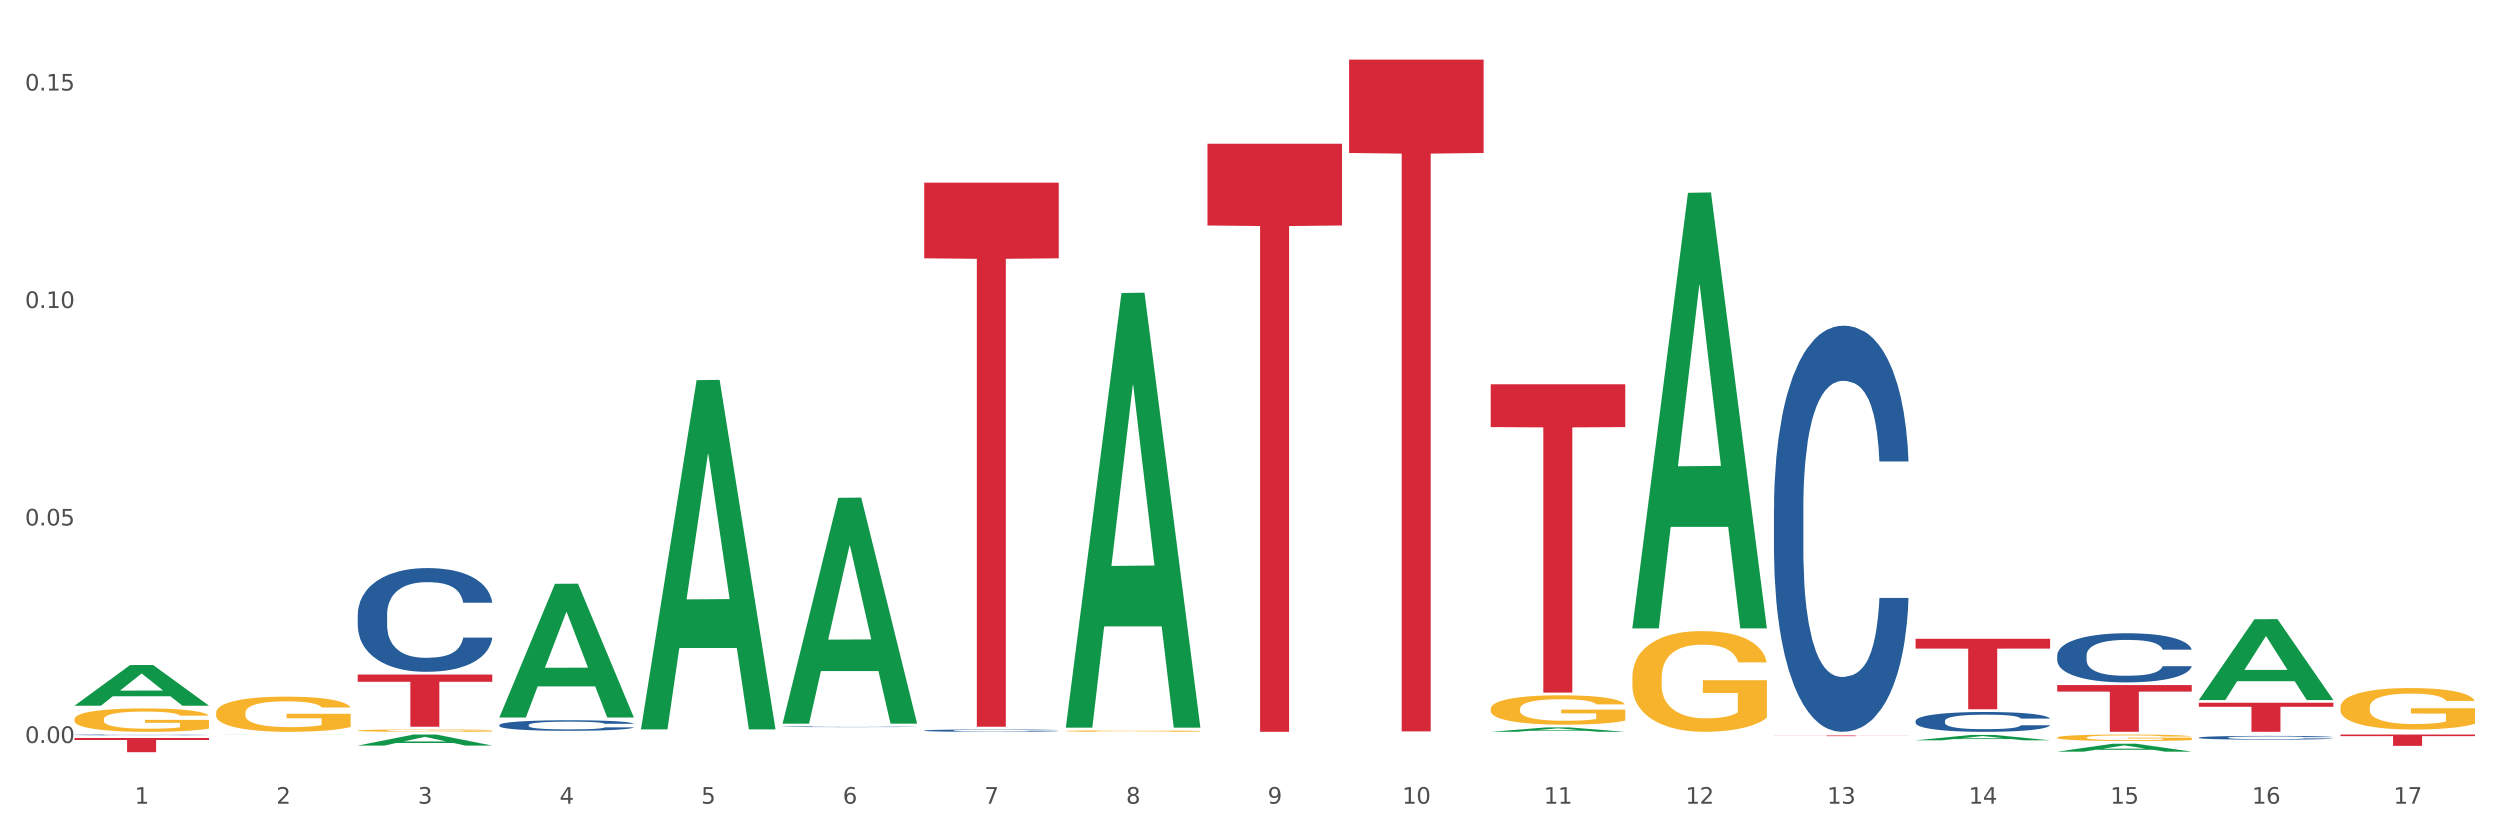 <?xml version="1.0" encoding="utf-8" standalone="no"?>
<!DOCTYPE svg PUBLIC "-//W3C//DTD SVG 1.1//EN"
  "http://www.w3.org/Graphics/SVG/1.1/DTD/svg11.dtd">
<svg xmlns:xlink="http://www.w3.org/1999/xlink" width="1080pt" height="360pt" viewBox="0 0 1080 360" xmlns="http://www.w3.org/2000/svg" version="1.1">
 <rect x="0" y="0" width="1080" height="360" fill="#333333" stroke="none"/>
 <defs>
  <style type="text/css">*{stroke-linejoin: round; stroke-linecap: butt}</style>
 </defs>
 <g id="figure_1">
  <g id="patch_1">
   <path d="M 0 360 
L 1080 360 
L 1080 0 
L 0 0 
z
" style="fill: #ffffff; stroke: #ffffff; stroke-linejoin: miter"/>
  </g>
  <g id="axes_1">
   <g id="matplotlib.axis_1">
    <g id="xtick_1">
     <g id="text_1">
      <!-- 1 -->
      <g style="fill: #4d4d4d" transform="translate(58.182 347.204) scale(0.096 -0.096)">
       <defs>
        <path id="DejaVuSans-31" d="M 794 531 
L 1825 531 
L 1825 4091 
L 703 3866 
L 703 4441 
L 1819 4666 
L 2450 4666 
L 2450 531 
L 3481 531 
L 3481 0 
L 794 0 
L 794 531 
z
" transform="scale(0.016)"/>
       </defs>
       <use xlink:href="#DejaVuSans-31"/>
      </g>
     </g>
    </g>
    <g id="xtick_2">
     <g id="text_2">
      <!-- 2 -->
      <g style="fill: #4d4d4d" transform="translate(119.364 347.204) scale(0.096 -0.096)">
       <defs>
        <path id="DejaVuSans-32" d="M 1228 531 
L 3431 531 
L 3431 0 
L 469 0 
L 469 531 
Q 828 903 1448 1529 
Q 2069 2156 2228 2338 
Q 2531 2678 2651 2914 
Q 2772 3150 2772 3378 
Q 2772 3750 2511 3984 
Q 2250 4219 1831 4219 
Q 1534 4219 1204 4116 
Q 875 4013 500 3803 
L 500 4441 
Q 881 4594 1212 4672 
Q 1544 4750 1819 4750 
Q 2544 4750 2975 4387 
Q 3406 4025 3406 3419 
Q 3406 3131 3298 2873 
Q 3191 2616 2906 2266 
Q 2828 2175 2409 1742 
Q 1991 1309 1228 531 
z
" transform="scale(0.016)"/>
       </defs>
       <use xlink:href="#DejaVuSans-32"/>
      </g>
     </g>
    </g>
    <g id="xtick_3">
     <g id="text_3">
      <!-- 3 -->
      <g style="fill: #4d4d4d" transform="translate(180.545 347.204) scale(0.096 -0.096)">
       <defs>
        <path id="DejaVuSans-33" d="M 2597 2516 
Q 3050 2419 3304 2112 
Q 3559 1806 3559 1356 
Q 3559 666 3084 287 
Q 2609 -91 1734 -91 
Q 1441 -91 1130 -33 
Q 819 25 488 141 
L 488 750 
Q 750 597 1062 519 
Q 1375 441 1716 441 
Q 2309 441 2620 675 
Q 2931 909 2931 1356 
Q 2931 1769 2642 2001 
Q 2353 2234 1838 2234 
L 1294 2234 
L 1294 2753 
L 1863 2753 
Q 2328 2753 2575 2939 
Q 2822 3125 2822 3475 
Q 2822 3834 2567 4026 
Q 2313 4219 1838 4219 
Q 1578 4219 1281 4162 
Q 984 4106 628 3988 
L 628 4550 
Q 988 4650 1302 4700 
Q 1616 4750 1894 4750 
Q 2613 4750 3031 4423 
Q 3450 4097 3450 3541 
Q 3450 3153 3228 2886 
Q 3006 2619 2597 2516 
z
" transform="scale(0.016)"/>
       </defs>
       <use xlink:href="#DejaVuSans-33"/>
      </g>
     </g>
    </g>
    <g id="xtick_4">
     <g id="text_4">
      <!-- 4 -->
      <g style="fill: #4d4d4d" transform="translate(241.726 347.204) scale(0.096 -0.096)">
       <defs>
        <path id="DejaVuSans-34" d="M 2419 4116 
L 825 1625 
L 2419 1625 
L 2419 4116 
z
M 2253 4666 
L 3047 4666 
L 3047 1625 
L 3713 1625 
L 3713 1100 
L 3047 1100 
L 3047 0 
L 2419 0 
L 2419 1100 
L 313 1100 
L 313 1709 
L 2253 4666 
z
" transform="scale(0.016)"/>
       </defs>
       <use xlink:href="#DejaVuSans-34"/>
      </g>
     </g>
    </g>
    <g id="xtick_5">
     <g id="text_5">
      <!-- 5 -->
      <g style="fill: #4d4d4d" transform="translate(302.908 347.204) scale(0.096 -0.096)">
       <defs>
        <path id="DejaVuSans-35" d="M 691 4666 
L 3169 4666 
L 3169 4134 
L 1269 4134 
L 1269 2991 
Q 1406 3038 1543 3061 
Q 1681 3084 1819 3084 
Q 2600 3084 3056 2656 
Q 3513 2228 3513 1497 
Q 3513 744 3044 326 
Q 2575 -91 1722 -91 
Q 1428 -91 1123 -41 
Q 819 9 494 109 
L 494 744 
Q 775 591 1075 516 
Q 1375 441 1709 441 
Q 2250 441 2565 725 
Q 2881 1009 2881 1497 
Q 2881 1984 2565 2268 
Q 2250 2553 1709 2553 
Q 1456 2553 1204 2497 
Q 953 2441 691 2322 
L 691 4666 
z
" transform="scale(0.016)"/>
       </defs>
       <use xlink:href="#DejaVuSans-35"/>
      </g>
     </g>
    </g>
    <g id="xtick_6">
     <g id="text_6">
      <!-- 6 -->
      <g style="fill: #4d4d4d" transform="translate(364.089 347.204) scale(0.096 -0.096)">
       <defs>
        <path id="DejaVuSans-36" d="M 2113 2584 
Q 1688 2584 1439 2293 
Q 1191 2003 1191 1497 
Q 1191 994 1439 701 
Q 1688 409 2113 409 
Q 2538 409 2786 701 
Q 3034 994 3034 1497 
Q 3034 2003 2786 2293 
Q 2538 2584 2113 2584 
z
M 3366 4563 
L 3366 3988 
Q 3128 4100 2886 4159 
Q 2644 4219 2406 4219 
Q 1781 4219 1451 3797 
Q 1122 3375 1075 2522 
Q 1259 2794 1537 2939 
Q 1816 3084 2150 3084 
Q 2853 3084 3261 2657 
Q 3669 2231 3669 1497 
Q 3669 778 3244 343 
Q 2819 -91 2113 -91 
Q 1303 -91 875 529 
Q 447 1150 447 2328 
Q 447 3434 972 4092 
Q 1497 4750 2381 4750 
Q 2619 4750 2861 4703 
Q 3103 4656 3366 4563 
z
" transform="scale(0.016)"/>
       </defs>
       <use xlink:href="#DejaVuSans-36"/>
      </g>
     </g>
    </g>
    <g id="xtick_7">
     <g id="text_7">
      <!-- 7 -->
      <g style="fill: #4d4d4d" transform="translate(425.271 347.204) scale(0.096 -0.096)">
       <defs>
        <path id="DejaVuSans-37" d="M 525 4666 
L 3525 4666 
L 3525 4397 
L 1831 0 
L 1172 0 
L 2766 4134 
L 525 4134 
L 525 4666 
z
" transform="scale(0.016)"/>
       </defs>
       <use xlink:href="#DejaVuSans-37"/>
      </g>
     </g>
    </g>
    <g id="xtick_8">
     <g id="text_8">
      <!-- 8 -->
      <g style="fill: #4d4d4d" transform="translate(486.452 347.204) scale(0.096 -0.096)">
       <defs>
        <path id="DejaVuSans-38" d="M 2034 2216 
Q 1584 2216 1326 1975 
Q 1069 1734 1069 1313 
Q 1069 891 1326 650 
Q 1584 409 2034 409 
Q 2484 409 2743 651 
Q 3003 894 3003 1313 
Q 3003 1734 2745 1975 
Q 2488 2216 2034 2216 
z
M 1403 2484 
Q 997 2584 770 2862 
Q 544 3141 544 3541 
Q 544 4100 942 4425 
Q 1341 4750 2034 4750 
Q 2731 4750 3128 4425 
Q 3525 4100 3525 3541 
Q 3525 3141 3298 2862 
Q 3072 2584 2669 2484 
Q 3125 2378 3379 2068 
Q 3634 1759 3634 1313 
Q 3634 634 3220 271 
Q 2806 -91 2034 -91 
Q 1263 -91 848 271 
Q 434 634 434 1313 
Q 434 1759 690 2068 
Q 947 2378 1403 2484 
z
M 1172 3481 
Q 1172 3119 1398 2916 
Q 1625 2713 2034 2713 
Q 2441 2713 2670 2916 
Q 2900 3119 2900 3481 
Q 2900 3844 2670 4047 
Q 2441 4250 2034 4250 
Q 1625 4250 1398 4047 
Q 1172 3844 1172 3481 
z
" transform="scale(0.016)"/>
       </defs>
       <use xlink:href="#DejaVuSans-38"/>
      </g>
     </g>
    </g>
    <g id="xtick_9">
     <g id="text_9">
      <!-- 9 -->
      <g style="fill: #4d4d4d" transform="translate(547.634 347.204) scale(0.096 -0.096)">
       <defs>
        <path id="DejaVuSans-39" d="M 703 97 
L 703 672 
Q 941 559 1184 500 
Q 1428 441 1663 441 
Q 2288 441 2617 861 
Q 2947 1281 2994 2138 
Q 2813 1869 2534 1725 
Q 2256 1581 1919 1581 
Q 1219 1581 811 2004 
Q 403 2428 403 3163 
Q 403 3881 828 4315 
Q 1253 4750 1959 4750 
Q 2769 4750 3195 4129 
Q 3622 3509 3622 2328 
Q 3622 1225 3098 567 
Q 2575 -91 1691 -91 
Q 1453 -91 1209 -44 
Q 966 3 703 97 
z
M 1959 2075 
Q 2384 2075 2632 2365 
Q 2881 2656 2881 3163 
Q 2881 3666 2632 3958 
Q 2384 4250 1959 4250 
Q 1534 4250 1286 3958 
Q 1038 3666 1038 3163 
Q 1038 2656 1286 2365 
Q 1534 2075 1959 2075 
z
" transform="scale(0.016)"/>
       </defs>
       <use xlink:href="#DejaVuSans-39"/>
      </g>
     </g>
    </g>
    <g id="xtick_10">
     <g id="text_10">
      <!-- 10 -->
      <g style="fill: #4d4d4d" transform="translate(605.761 347.204) scale(0.096 -0.096)">
       <defs>
        <path id="DejaVuSans-30" d="M 2034 4250 
Q 1547 4250 1301 3770 
Q 1056 3291 1056 2328 
Q 1056 1369 1301 889 
Q 1547 409 2034 409 
Q 2525 409 2770 889 
Q 3016 1369 3016 2328 
Q 3016 3291 2770 3770 
Q 2525 4250 2034 4250 
z
M 2034 4750 
Q 2819 4750 3233 4129 
Q 3647 3509 3647 2328 
Q 3647 1150 3233 529 
Q 2819 -91 2034 -91 
Q 1250 -91 836 529 
Q 422 1150 422 2328 
Q 422 3509 836 4129 
Q 1250 4750 2034 4750 
z
" transform="scale(0.016)"/>
       </defs>
       <use xlink:href="#DejaVuSans-31"/>
       <use xlink:href="#DejaVuSans-30" transform="translate(63.623 0)"/>
      </g>
     </g>
    </g>
    <g id="xtick_11">
     <g id="text_11">
      <!-- 11 -->
      <g style="fill: #4d4d4d" transform="translate(666.942 347.204) scale(0.096 -0.096)">
       <use xlink:href="#DejaVuSans-31"/>
       <use xlink:href="#DejaVuSans-31" transform="translate(63.623 0)"/>
      </g>
     </g>
    </g>
    <g id="xtick_12">
     <g id="text_12">
      <!-- 12 -->
      <g style="fill: #4d4d4d" transform="translate(728.124 347.204) scale(0.096 -0.096)">
       <use xlink:href="#DejaVuSans-31"/>
       <use xlink:href="#DejaVuSans-32" transform="translate(63.623 0)"/>
      </g>
     </g>
    </g>
    <g id="xtick_13">
     <g id="text_13">
      <!-- 13 -->
      <g style="fill: #4d4d4d" transform="translate(789.305 347.204) scale(0.096 -0.096)">
       <use xlink:href="#DejaVuSans-31"/>
       <use xlink:href="#DejaVuSans-33" transform="translate(63.623 0)"/>
      </g>
     </g>
    </g>
    <g id="xtick_14">
     <g id="text_14">
      <!-- 14 -->
      <g style="fill: #4d4d4d" transform="translate(850.487 347.204) scale(0.096 -0.096)">
       <use xlink:href="#DejaVuSans-31"/>
       <use xlink:href="#DejaVuSans-34" transform="translate(63.623 0)"/>
      </g>
     </g>
    </g>
    <g id="xtick_15">
     <g id="text_15">
      <!-- 15 -->
      <g style="fill: #4d4d4d" transform="translate(911.668 347.204) scale(0.096 -0.096)">
       <use xlink:href="#DejaVuSans-31"/>
       <use xlink:href="#DejaVuSans-35" transform="translate(63.623 0)"/>
      </g>
     </g>
    </g>
    <g id="xtick_16">
     <g id="text_16">
      <!-- 16 -->
      <g style="fill: #4d4d4d" transform="translate(972.849 347.204) scale(0.096 -0.096)">
       <use xlink:href="#DejaVuSans-31"/>
       <use xlink:href="#DejaVuSans-36" transform="translate(63.623 0)"/>
      </g>
     </g>
    </g>
    <g id="xtick_17">
     <g id="text_17">
      <!-- 17 -->
      <g style="fill: #4d4d4d" transform="translate(1034.031 347.204) scale(0.096 -0.096)">
       <use xlink:href="#DejaVuSans-31"/>
       <use xlink:href="#DejaVuSans-37" transform="translate(63.623 0)"/>
      </g>
     </g>
    </g>
    <g id="xtick_18"/>
    <g id="xtick_19"/>
    <g id="xtick_20"/>
    <g id="xtick_21"/>
    <g id="xtick_22"/>
    <g id="xtick_23"/>
    <g id="xtick_24"/>
    <g id="xtick_25"/>
    <g id="xtick_26"/>
    <g id="xtick_27"/>
    <g id="xtick_28"/>
    <g id="xtick_29"/>
    <g id="xtick_30"/>
    <g id="xtick_31"/>
    <g id="xtick_32"/>
    <g id="xtick_33"/>
   </g>
   <g id="matplotlib.axis_2">
    <g id="ytick_1">
     <g id="text_18">
      <!-- 0.00 -->
      <g style="fill: #4d4d4d" transform="translate(10.8 320.965) scale(0.096 -0.096)">
       <defs>
        <path id="DejaVuSans-2e" d="M 684 794 
L 1344 794 
L 1344 0 
L 684 0 
L 684 794 
z
" transform="scale(0.016)"/>
       </defs>
       <use xlink:href="#DejaVuSans-30"/>
       <use xlink:href="#DejaVuSans-2e" transform="translate(63.623 0)"/>
       <use xlink:href="#DejaVuSans-30" transform="translate(95.41 0)"/>
       <use xlink:href="#DejaVuSans-30" transform="translate(159.033 0)"/>
      </g>
     </g>
    </g>
    <g id="ytick_2">
     <g id="text_19">
      <!-- 0.05 -->
      <g style="fill: #4d4d4d" transform="translate(10.8 227.015) scale(0.096 -0.096)">
       <use xlink:href="#DejaVuSans-30"/>
       <use xlink:href="#DejaVuSans-2e" transform="translate(63.623 0)"/>
       <use xlink:href="#DejaVuSans-30" transform="translate(95.41 0)"/>
       <use xlink:href="#DejaVuSans-35" transform="translate(159.033 0)"/>
      </g>
     </g>
    </g>
    <g id="ytick_3">
     <g id="text_20">
      <!-- 0.10 -->
      <g style="fill: #4d4d4d" transform="translate(10.8 133.065) scale(0.096 -0.096)">
       <use xlink:href="#DejaVuSans-30"/>
       <use xlink:href="#DejaVuSans-2e" transform="translate(63.623 0)"/>
       <use xlink:href="#DejaVuSans-31" transform="translate(95.41 0)"/>
       <use xlink:href="#DejaVuSans-30" transform="translate(159.033 0)"/>
      </g>
     </g>
    </g>
    <g id="ytick_4">
     <g id="text_21">
      <!-- 0.15 -->
      <g style="fill: #4d4d4d" transform="translate(10.8 39.115) scale(0.096 -0.096)">
       <use xlink:href="#DejaVuSans-30"/>
       <use xlink:href="#DejaVuSans-2e" transform="translate(63.623 0)"/>
       <use xlink:href="#DejaVuSans-31" transform="translate(95.41 0)"/>
       <use xlink:href="#DejaVuSans-35" transform="translate(159.033 0)"/>
      </g>
     </g>
    </g>
    <g id="ytick_5"/>
    <g id="ytick_6"/>
    <g id="ytick_7"/>
   </g>
   <g id="PolyCollection_1">
    <path d="M 32.175 304.84 
L 32.235 304.824 
L 56.203 287.297 
L 66.15 287.281 
L 90.297 304.873 
L 78.793 304.873 
L 73.58 300.777 
L 48.833 300.777 
L 48.653 300.843 
L 43.62 304.873 
L 32.175 304.873 
L 32.175 304.84 
L 51.949 298.332 
L 70.464 298.315 
L 61.296 291.031 
L 61.176 290.998 
L 61.056 291.047 
L 51.889 298.315 
L 51.949 298.332 
L 32.175 304.84 
z
" clip-path="url(#pb7c81493b6)" style="fill: #109648"/>
    <path d="M 93.356 317.509 
L 93.416 317.509 
L 117.384 317.484 
L 127.331 317.484 
L 151.479 317.509 
L 139.974 317.509 
L 134.761 317.503 
L 110.014 317.503 
L 109.834 317.503 
L 104.801 317.509 
L 93.356 317.509 
L 93.356 317.509 
L 113.13 317.5 
L 131.645 317.5 
L 122.478 317.489 
L 122.358 317.489 
L 122.238 317.489 
L 113.07 317.5 
L 113.13 317.5 
L 93.356 317.509 
z
" clip-path="url(#pb7c81493b6)" style="fill: #109648"/>
    <path d="M 154.538 322.087 
L 154.598 322.083 
L 178.566 317.323 
L 188.512 317.318 
L 212.66 322.096 
L 201.156 322.096 
L 195.943 320.984 
L 171.196 320.984 
L 171.016 321.001 
L 165.983 322.096 
L 154.538 322.096 
L 154.538 322.087 
L 174.311 320.32 
L 192.827 320.315 
L 183.659 318.337 
L 183.539 318.328 
L 183.419 318.341 
L 174.251 320.315 
L 174.311 320.32 
L 154.538 322.087 
z
" clip-path="url(#pb7c81493b6)" style="fill: #109648"/>
    <path d="M 215.719 309.872 
L 215.779 309.817 
L 239.747 252.2 
L 249.694 252.146 
L 273.842 309.98 
L 262.337 309.98 
L 257.124 296.513 
L 232.377 296.513 
L 232.197 296.73 
L 227.164 309.98 
L 215.719 309.98 
L 215.719 309.872 
L 235.493 288.476 
L 254.008 288.421 
L 244.84 264.473 
L 244.72 264.365 
L 244.601 264.528 
L 235.433 288.421 
L 235.493 288.476 
L 215.719 309.872 
z
" clip-path="url(#pb7c81493b6)" style="fill: #109648"/>
    <path d="M 276.901 314.803 
L 276.961 314.661 
L 300.929 164.23 
L 310.875 164.089 
L 335.023 315.086 
L 323.518 315.086 
L 318.305 279.924 
L 293.558 279.924 
L 293.379 280.492 
L 288.345 315.086 
L 276.901 315.086 
L 276.901 314.803 
L 296.674 258.941 
L 315.19 258.799 
L 306.022 196.273 
L 305.902 195.989 
L 305.782 196.415 
L 296.614 258.799 
L 296.674 258.941 
L 276.901 314.803 
z
" clip-path="url(#pb7c81493b6)" style="fill: #109648"/>
    <path d="M 32.175 310.712 
L 32.244 310.703 
L 32.244 310.371 
L 32.381 310.084 
L 33.067 309.392 
L 34.096 308.819 
L 34.851 308.515 
L 35.606 308.265 
L 36.498 308.016 
L 37.596 307.757 
L 39.586 307.379 
L 40.821 307.185 
L 42.331 306.982 
L 45.076 306.686 
L 47.066 306.52 
L 49.124 306.381 
L 52.487 306.215 
L 54.683 306.141 
L 57.016 306.086 
L 59.829 306.049 
L 61.957 306.04 
L 66.623 306.067 
L 70.603 306.15 
L 72.524 306.215 
L 74.995 306.326 
L 76.299 306.4 
L 78.426 306.547 
L 80.622 306.741 
L 82.131 306.908 
L 84.396 307.222 
L 86.111 307.536 
L 87.69 307.923 
L 88.513 308.191 
L 89.131 308.441 
L 89.68 308.727 
L 90.229 309.179 
L 77.877 309.179 
L 77.397 308.856 
L 76.642 308.551 
L 75.544 308.256 
L 74.583 308.071 
L 72.936 307.84 
L 71.426 307.693 
L 69.848 307.582 
L 67.927 307.489 
L 66.417 307.443 
L 64.29 307.406 
L 60.104 307.416 
L 57.29 307.489 
L 55.369 307.582 
L 54.134 307.665 
L 53.036 307.757 
L 51.801 307.887 
L 50.36 308.08 
L 49.33 308.256 
L 48.301 308.478 
L 47.478 308.699 
L 46.723 308.958 
L 46.105 309.235 
L 45.625 309.521 
L 45.213 309.872 
L 44.87 310.454 
L 44.87 311.719 
L 45.007 312.005 
L 45.35 312.384 
L 45.762 312.67 
L 46.448 313.012 
L 47.066 313.243 
L 48.232 313.575 
L 49.536 313.852 
L 50.566 314.028 
L 51.595 314.176 
L 53.379 314.379 
L 55.369 314.545 
L 57.085 314.647 
L 59.418 314.739 
L 60.996 314.776 
L 62.368 314.794 
L 65.731 314.794 
L 68.133 314.767 
L 70.809 314.702 
L 72.868 314.619 
L 74.583 314.517 
L 76.504 314.351 
L 77.74 314.194 
L 77.74 312.264 
L 62.643 312.255 
L 62.643 310.971 
L 90.297 310.971 
L 90.297 314.739 
L 89.131 314.933 
L 87.827 315.108 
L 86.455 315.265 
L 84.396 315.459 
L 81.926 315.644 
L 79.73 315.773 
L 77.397 315.884 
L 74.652 315.986 
L 71.083 316.078 
L 68.887 316.115 
L 66.143 316.143 
L 62.917 316.152 
L 60.104 316.133 
L 57.359 316.087 
L 54.477 316.004 
L 51.663 315.884 
L 49.536 315.764 
L 47.409 315.616 
L 45.144 315.422 
L 43.36 315.238 
L 41.988 315.071 
L 40.478 314.859 
L 38.831 314.582 
L 37.596 314.333 
L 36.498 314.074 
L 35.332 313.742 
L 34.508 313.455 
L 33.685 313.095 
L 33.204 312.827 
L 32.655 312.412 
L 32.244 311.83 
L 32.175 310.712 
z
" clip-path="url(#pb7c81493b6)" style="fill: #f7b32b"/>
    <path d="M 93.356 307.974 
L 93.425 307.96 
L 93.425 307.46 
L 93.562 307.029 
L 94.248 305.988 
L 95.278 305.127 
L 96.033 304.669 
L 96.787 304.294 
L 97.68 303.919 
L 98.778 303.53 
L 100.768 302.961 
L 102.003 302.67 
L 103.512 302.364 
L 106.257 301.92 
L 108.247 301.67 
L 110.306 301.462 
L 113.668 301.212 
L 115.864 301.101 
L 118.197 301.017 
L 121.011 300.962 
L 123.138 300.948 
L 127.804 300.989 
L 131.784 301.114 
L 133.706 301.212 
L 136.176 301.378 
L 137.48 301.489 
L 139.607 301.711 
L 141.803 302.003 
L 143.313 302.253 
L 145.577 302.725 
L 147.293 303.197 
L 148.871 303.78 
L 149.695 304.183 
L 150.312 304.558 
L 150.861 304.988 
L 151.41 305.669 
L 139.058 305.669 
L 138.578 305.183 
L 137.823 304.725 
L 136.725 304.28 
L 135.764 304.003 
L 134.118 303.655 
L 132.608 303.433 
L 131.03 303.267 
L 129.108 303.128 
L 127.599 303.058 
L 125.471 303.003 
L 121.285 303.017 
L 118.472 303.128 
L 116.55 303.267 
L 115.315 303.392 
L 114.217 303.53 
L 112.982 303.725 
L 111.541 304.016 
L 110.512 304.28 
L 109.482 304.613 
L 108.659 304.947 
L 107.904 305.335 
L 107.287 305.752 
L 106.806 306.182 
L 106.394 306.71 
L 106.051 307.585 
L 106.051 309.487 
L 106.189 309.917 
L 106.532 310.487 
L 106.943 310.917 
L 107.63 311.431 
L 108.247 311.778 
L 109.414 312.278 
L 110.718 312.694 
L 111.747 312.958 
L 112.776 313.18 
L 114.56 313.486 
L 116.55 313.736 
L 118.266 313.889 
L 120.599 314.027 
L 122.177 314.083 
L 123.55 314.111 
L 126.912 314.111 
L 129.314 314.069 
L 131.99 313.972 
L 134.049 313.847 
L 135.764 313.694 
L 137.686 313.444 
L 138.921 313.208 
L 138.921 310.306 
L 123.824 310.292 
L 123.824 308.362 
L 151.479 308.362 
L 151.479 314.027 
L 150.312 314.319 
L 149.008 314.583 
L 147.636 314.819 
L 145.577 315.11 
L 143.107 315.388 
L 140.911 315.583 
L 138.578 315.749 
L 135.833 315.902 
L 132.265 316.041 
L 130.069 316.096 
L 127.324 316.138 
L 124.099 316.152 
L 121.285 316.124 
L 118.54 316.055 
L 115.658 315.93 
L 112.845 315.749 
L 110.718 315.569 
L 108.59 315.347 
L 106.326 315.055 
L 104.542 314.777 
L 103.169 314.527 
L 101.66 314.208 
L 100.013 313.791 
L 98.778 313.417 
L 97.68 313.028 
L 96.513 312.528 
L 95.69 312.097 
L 94.866 311.556 
L 94.386 311.153 
L 93.837 310.528 
L 93.425 309.654 
L 93.356 307.974 
z
" clip-path="url(#pb7c81493b6)" style="fill: #f7b32b"/>
    <path d="M 154.538 315.599 
L 154.606 315.598 
L 154.606 315.564 
L 154.744 315.535 
L 155.43 315.465 
L 156.459 315.406 
L 157.214 315.375 
L 157.969 315.35 
L 158.861 315.325 
L 159.959 315.298 
L 161.949 315.26 
L 163.184 315.24 
L 164.694 315.22 
L 167.439 315.19 
L 169.429 315.173 
L 171.487 315.159 
L 174.85 315.142 
L 177.046 315.134 
L 179.379 315.128 
L 182.192 315.125 
L 184.32 315.124 
L 188.986 315.127 
L 192.966 315.135 
L 194.887 315.142 
L 197.358 315.153 
L 198.661 315.16 
L 200.789 315.175 
L 202.985 315.195 
L 204.494 315.212 
L 206.759 315.244 
L 208.474 315.276 
L 210.053 315.315 
L 210.876 315.343 
L 211.494 315.368 
L 212.043 315.397 
L 212.592 315.443 
L 200.24 315.443 
L 199.759 315.41 
L 199.005 315.379 
L 197.907 315.349 
L 196.946 315.33 
L 195.299 315.307 
L 193.789 315.292 
L 192.211 315.281 
L 190.29 315.271 
L 188.78 315.267 
L 186.653 315.263 
L 182.467 315.264 
L 179.653 315.271 
L 177.732 315.281 
L 176.497 315.289 
L 175.399 315.298 
L 174.164 315.312 
L 172.723 315.331 
L 171.693 315.349 
L 170.664 315.372 
L 169.84 315.394 
L 169.086 315.42 
L 168.468 315.449 
L 167.988 315.478 
L 167.576 315.513 
L 167.233 315.573 
L 167.233 315.701 
L 167.37 315.73 
L 167.713 315.769 
L 168.125 315.798 
L 168.811 315.833 
L 169.429 315.856 
L 170.595 315.89 
L 171.899 315.918 
L 172.928 315.936 
L 173.958 315.951 
L 175.742 315.972 
L 177.732 315.988 
L 179.447 315.999 
L 181.781 316.008 
L 183.359 316.012 
L 184.731 316.014 
L 188.094 316.014 
L 190.495 316.011 
L 193.172 316.004 
L 195.23 315.996 
L 196.946 315.986 
L 198.867 315.969 
L 200.102 315.953 
L 200.102 315.757 
L 185.006 315.756 
L 185.006 315.625 
L 212.66 315.625 
L 212.66 316.008 
L 211.494 316.028 
L 210.19 316.046 
L 208.817 316.062 
L 206.759 316.081 
L 204.288 316.1 
L 202.092 316.113 
L 199.759 316.125 
L 197.014 316.135 
L 193.446 316.144 
L 191.25 316.148 
L 188.505 316.151 
L 185.28 316.152 
L 182.467 316.15 
L 179.722 316.145 
L 176.84 316.137 
L 174.026 316.125 
L 171.899 316.112 
L 169.772 316.097 
L 167.507 316.078 
L 165.723 316.059 
L 164.351 316.042 
L 162.841 316.02 
L 161.194 315.992 
L 159.959 315.967 
L 158.861 315.941 
L 157.694 315.907 
L 156.871 315.878 
L 156.048 315.841 
L 155.567 315.814 
L 155.018 315.772 
L 154.606 315.712 
L 154.538 315.599 
z
" clip-path="url(#pb7c81493b6)" style="fill: #f7b32b"/>
    <path d="M 460.445 315.815 
L 460.514 315.814 
L 460.514 315.793 
L 460.651 315.776 
L 461.337 315.733 
L 462.366 315.697 
L 463.121 315.678 
L 463.876 315.663 
L 464.768 315.647 
L 465.866 315.631 
L 467.856 315.608 
L 469.091 315.596 
L 470.601 315.583 
L 473.346 315.565 
L 475.336 315.555 
L 477.394 315.546 
L 480.757 315.536 
L 482.953 315.531 
L 485.286 315.528 
L 488.099 315.525 
L 490.227 315.525 
L 494.893 315.526 
L 498.873 315.532 
L 500.794 315.536 
L 503.265 315.543 
L 504.568 315.547 
L 506.696 315.556 
L 508.892 315.568 
L 510.401 315.579 
L 512.666 315.598 
L 514.381 315.618 
L 515.96 315.642 
L 516.783 315.658 
L 517.401 315.674 
L 517.95 315.691 
L 518.499 315.719 
L 506.147 315.719 
L 505.666 315.699 
L 504.912 315.681 
L 503.814 315.662 
L 502.853 315.651 
L 501.206 315.636 
L 499.696 315.627 
L 498.118 315.62 
L 496.197 315.615 
L 494.687 315.612 
L 492.56 315.61 
L 488.374 315.61 
L 485.56 315.615 
L 483.639 315.62 
L 482.404 315.626 
L 481.306 315.631 
L 480.071 315.639 
L 478.63 315.651 
L 477.6 315.662 
L 476.571 315.676 
L 475.747 315.69 
L 474.993 315.706 
L 474.375 315.723 
L 473.895 315.741 
L 473.483 315.762 
L 473.14 315.798 
L 473.14 315.877 
L 473.277 315.895 
L 473.62 315.918 
L 474.032 315.936 
L 474.718 315.957 
L 475.336 315.971 
L 476.502 315.992 
L 477.806 316.009 
L 478.835 316.02 
L 479.865 316.029 
L 481.649 316.042 
L 483.639 316.052 
L 485.354 316.058 
L 487.688 316.064 
L 489.266 316.067 
L 490.638 316.068 
L 494.001 316.068 
L 496.403 316.066 
L 499.079 316.062 
L 501.137 316.057 
L 502.853 316.05 
L 504.774 316.04 
L 506.01 316.03 
L 506.01 315.911 
L 490.913 315.91 
L 490.913 315.831 
L 518.567 315.831 
L 518.567 316.064 
L 517.401 316.076 
L 516.097 316.087 
L 514.724 316.097 
L 512.666 316.109 
L 510.195 316.12 
L 508 316.128 
L 505.666 316.135 
L 502.922 316.142 
L 499.353 316.147 
L 497.157 316.15 
L 494.413 316.151 
L 491.187 316.152 
L 488.374 316.151 
L 485.629 316.148 
L 482.747 316.143 
L 479.933 316.135 
L 477.806 316.128 
L 475.679 316.119 
L 473.414 316.107 
L 471.63 316.095 
L 470.258 316.085 
L 468.748 316.072 
L 467.101 316.054 
L 465.866 316.039 
L 464.768 316.023 
L 463.601 316.002 
L 462.778 315.985 
L 461.955 315.962 
L 461.474 315.946 
L 460.925 315.92 
L 460.514 315.884 
L 460.445 315.815 
z
" clip-path="url(#pb7c81493b6)" style="fill: #f7b32b"/>
    <path d="M 338.082 312.454 
L 338.142 312.362 
L 362.11 215.05 
L 372.057 214.958 
L 396.204 312.637 
L 384.7 312.637 
L 379.487 289.891 
L 354.74 289.891 
L 354.56 290.258 
L 349.527 312.637 
L 338.082 312.637 
L 338.082 312.454 
L 357.856 276.317 
L 376.371 276.225 
L 367.203 235.778 
L 367.083 235.595 
L 366.963 235.87 
L 357.796 276.225 
L 357.856 276.317 
L 338.082 312.454 
z
" clip-path="url(#pb7c81493b6)" style="fill: #109648"/>
    <path d="M 460.445 314.006 
L 460.505 313.829 
L 484.473 126.6 
L 494.42 126.423 
L 518.567 314.359 
L 507.063 314.359 
L 501.85 270.595 
L 477.103 270.595 
L 476.923 271.301 
L 471.89 314.359 
L 460.445 314.359 
L 460.445 314.006 
L 480.218 244.478 
L 498.734 244.302 
L 489.566 166.481 
L 489.446 166.128 
L 489.326 166.657 
L 480.159 244.302 
L 480.218 244.478 
L 460.445 314.006 
z
" clip-path="url(#pb7c81493b6)" style="fill: #109648"/>
    <path d="M 643.989 316.148 
L 644.049 316.146 
L 668.017 314.234 
L 677.964 314.232 
L 702.112 316.152 
L 690.607 316.152 
L 685.394 315.705 
L 660.647 315.705 
L 660.467 315.712 
L 655.434 316.152 
L 643.989 316.152 
L 643.989 316.148 
L 663.763 315.438 
L 682.278 315.436 
L 673.11 314.641 
L 672.99 314.638 
L 672.871 314.643 
L 663.703 315.436 
L 663.763 315.438 
L 643.989 316.148 
z
" clip-path="url(#pb7c81493b6)" style="fill: #109648"/>
    <path d="M 705.171 271.112 
L 705.23 270.936 
L 729.198 83.296 
L 739.145 83.119 
L 763.293 271.466 
L 751.788 271.466 
L 746.575 227.607 
L 721.828 227.607 
L 721.649 228.314 
L 716.615 271.466 
L 705.171 271.466 
L 705.171 271.112 
L 724.944 201.433 
L 743.459 201.256 
L 734.292 123.264 
L 734.172 122.911 
L 734.052 123.441 
L 724.884 201.256 
L 724.944 201.433 
L 705.171 271.112 
z
" clip-path="url(#pb7c81493b6)" style="fill: #109648"/>
    <path d="M 827.533 319.81 
L 827.593 319.808 
L 851.561 317.483 
L 861.508 317.481 
L 885.656 319.814 
L 874.151 319.814 
L 868.938 319.271 
L 844.191 319.271 
L 844.011 319.279 
L 838.978 319.814 
L 827.533 319.814 
L 827.533 319.81 
L 847.307 318.946 
L 865.822 318.944 
L 856.654 317.978 
L 856.535 317.974 
L 856.415 317.98 
L 847.247 318.944 
L 847.307 318.946 
L 827.533 319.81 
z
" clip-path="url(#pb7c81493b6)" style="fill: #109648"/>
    <path d="M 888.715 324.706 
L 888.775 324.703 
L 912.743 321.281 
L 922.689 321.278 
L 946.837 324.713 
L 935.333 324.713 
L 930.12 323.913 
L 905.373 323.913 
L 905.193 323.926 
L 900.16 324.713 
L 888.715 324.713 
L 888.715 324.706 
L 908.488 323.436 
L 927.004 323.433 
L 917.836 322.01 
L 917.716 322.004 
L 917.596 322.013 
L 908.428 323.433 
L 908.488 323.436 
L 888.715 324.706 
z
" clip-path="url(#pb7c81493b6)" style="fill: #109648"/>
    <path d="M 949.896 302.357 
L 949.956 302.324 
L 973.924 267.499 
L 983.871 267.467 
L 1008.019 302.423 
L 996.514 302.423 
L 991.301 294.283 
L 966.554 294.283 
L 966.374 294.414 
L 961.341 302.423 
L 949.896 302.423 
L 949.896 302.357 
L 969.67 289.425 
L 988.185 289.392 
L 979.017 274.917 
L 978.897 274.852 
L 978.778 274.95 
L 969.61 289.392 
L 969.67 289.425 
L 949.896 302.357 
z
" clip-path="url(#pb7c81493b6)" style="fill: #109648"/>
    <path d="M 154.538 291.393 
L 212.66 291.393 
L 212.66 294.529 
L 189.797 294.55 
L 189.797 313.958 
L 177.263 313.958 
L 177.263 294.55 
L 154.538 294.529 
L 154.538 291.414 
L 154.538 291.393 
z
" clip-path="url(#pb7c81493b6)" style="fill: #d62839"/>
    <path d="M 949.896 318.637 
L 949.965 318.636 
L 949.965 318.594 
L 950.171 318.538 
L 950.927 318.434 
L 951.889 318.355 
L 953.537 318.263 
L 954.431 318.225 
L 955.599 318.182 
L 958.003 318.112 
L 960.751 318.053 
L 962.675 318.02 
L 964.118 317.999 
L 967.347 317.962 
L 969.202 317.946 
L 971.125 317.933 
L 972.774 317.924 
L 975.522 317.913 
L 977.721 317.909 
L 980.263 317.907 
L 982.393 317.909 
L 985.209 317.915 
L 989.331 317.933 
L 990.912 317.943 
L 993.041 317.961 
L 995.24 317.985 
L 997.026 318.008 
L 999.087 318.042 
L 1001.217 318.087 
L 1003.278 318.143 
L 1004.721 318.195 
L 1005.889 318.25 
L 1006.919 318.317 
L 1007.675 318.39 
L 1008.019 318.45 
L 995.446 318.45 
L 995.103 318.395 
L 994.415 318.336 
L 993.728 318.296 
L 992.973 318.263 
L 991.805 318.226 
L 990.774 318.203 
L 989.057 318.174 
L 987.477 318.157 
L 986.171 318.146 
L 984.591 318.137 
L 981.225 318.128 
L 978.82 318.128 
L 977.309 318.131 
L 975.454 318.139 
L 973.873 318.149 
L 972.018 318.167 
L 970.576 318.186 
L 969.133 318.212 
L 968.309 318.229 
L 967.072 318.262 
L 966.247 318.289 
L 965.148 318.335 
L 964.53 318.367 
L 963.431 318.452 
L 962.95 318.514 
L 962.744 318.557 
L 962.606 318.605 
L 962.606 318.836 
L 963.018 318.94 
L 963.362 318.984 
L 963.912 319.035 
L 964.942 319.1 
L 966.454 319.164 
L 968.034 319.21 
L 969.339 319.238 
L 970.576 319.259 
L 971.812 319.275 
L 973.324 319.29 
L 974.56 319.299 
L 976.415 319.308 
L 978.614 319.312 
L 980.331 319.312 
L 983.835 319.305 
L 985.415 319.297 
L 986.927 319.287 
L 988.576 319.271 
L 989.881 319.253 
L 990.637 319.239 
L 991.873 319.211 
L 992.835 319.182 
L 993.66 319.148 
L 994.209 319.118 
L 994.828 319.073 
L 995.309 319.023 
L 995.446 318.996 
L 1008.019 318.996 
L 1007.744 319.05 
L 1007.263 319.102 
L 1006.301 319.171 
L 1005.545 319.211 
L 1004.377 319.26 
L 1003.141 319.302 
L 1001.423 319.348 
L 999.843 319.382 
L 998.194 319.412 
L 996.408 319.438 
L 993.179 319.475 
L 992.011 319.486 
L 989.538 319.504 
L 987.614 319.514 
L 984.797 319.524 
L 981.912 319.53 
L 978.889 319.532 
L 976.209 319.529 
L 973.255 319.52 
L 971.4 319.511 
L 969.339 319.498 
L 966.934 319.477 
L 964.667 319.452 
L 962.538 319.422 
L 960.545 319.388 
L 958.69 319.349 
L 956.286 319.285 
L 954.499 319.223 
L 953.194 319.165 
L 952.301 319.116 
L 951.408 319.054 
L 950.927 319.011 
L 950.171 318.907 
L 949.896 318.811 
L 949.896 318.637 
z
" clip-path="url(#pb7c81493b6)" style="fill: #255c99"/>
    <path d="M 766.352 219.533 
L 766.421 219.373 
L 766.421 214.886 
L 766.627 208.798 
L 767.383 197.582 
L 768.344 189.089 
L 769.993 179.155 
L 770.886 174.989 
L 772.054 170.342 
L 774.459 162.812 
L 777.207 156.402 
L 779.131 152.877 
L 780.573 150.634 
L 783.802 146.628 
L 785.657 144.866 
L 787.581 143.424 
L 789.23 142.462 
L 791.978 141.341 
L 794.177 140.86 
L 796.719 140.7 
L 798.848 140.86 
L 801.665 141.501 
L 805.787 143.424 
L 807.367 144.545 
L 809.497 146.468 
L 811.696 149.032 
L 813.482 151.596 
L 815.543 155.281 
L 817.673 160.088 
L 819.734 166.177 
L 821.177 171.785 
L 822.345 177.713 
L 823.375 184.923 
L 824.131 192.775 
L 824.474 199.344 
L 811.902 199.344 
L 811.558 193.416 
L 810.871 187.006 
L 810.184 182.68 
L 809.428 179.155 
L 808.261 175.149 
L 807.23 172.586 
L 805.512 169.541 
L 803.932 167.619 
L 802.627 166.497 
L 801.047 165.536 
L 797.68 164.574 
L 795.276 164.574 
L 793.764 164.895 
L 791.909 165.696 
L 790.329 166.817 
L 788.474 168.74 
L 787.031 170.823 
L 785.589 173.547 
L 784.764 175.47 
L 783.528 178.995 
L 782.703 181.879 
L 781.604 186.846 
L 780.986 190.371 
L 779.886 199.504 
L 779.405 206.234 
L 779.199 210.881 
L 779.062 216.008 
L 779.062 241.004 
L 779.474 252.22 
L 779.818 257.027 
L 780.367 262.475 
L 781.398 269.525 
L 782.909 276.415 
L 784.489 281.382 
L 785.795 284.426 
L 787.031 286.67 
L 788.268 288.432 
L 789.78 290.034 
L 791.016 290.996 
L 792.871 291.957 
L 795.07 292.438 
L 796.787 292.438 
L 800.291 291.637 
L 801.871 290.835 
L 803.383 289.714 
L 805.032 287.951 
L 806.337 286.029 
L 807.093 284.587 
L 808.329 281.542 
L 809.291 278.338 
L 810.116 274.652 
L 810.665 271.448 
L 811.283 266.641 
L 811.764 261.193 
L 811.902 258.309 
L 824.474 258.309 
L 824.2 264.077 
L 823.719 269.685 
L 822.757 277.216 
L 822.001 281.542 
L 820.833 286.83 
L 819.596 291.316 
L 817.879 296.283 
L 816.299 299.969 
L 814.65 303.173 
L 812.864 306.057 
L 809.635 310.063 
L 808.467 311.185 
L 805.993 313.107 
L 804.07 314.229 
L 801.253 315.351 
L 798.367 315.992 
L 795.344 316.152 
L 792.665 315.831 
L 789.711 314.87 
L 787.856 313.909 
L 785.795 312.467 
L 783.39 310.223 
L 781.123 307.499 
L 778.993 304.295 
L 777.001 300.61 
L 775.146 296.444 
L 772.741 289.554 
L 770.955 282.824 
L 769.65 276.575 
L 768.757 271.287 
L 767.863 264.558 
L 767.383 259.911 
L 766.627 248.695 
L 766.352 238.28 
L 766.352 219.533 
z
" clip-path="url(#pb7c81493b6)" style="fill: #255c99"/>
    <path d="M 827.533 311.43 
L 827.602 311.422 
L 827.602 311.202 
L 827.808 310.905 
L 828.564 310.357 
L 829.526 309.942 
L 831.175 309.456 
L 832.068 309.252 
L 833.236 309.025 
L 835.64 308.657 
L 838.388 308.344 
L 840.312 308.172 
L 841.755 308.062 
L 844.984 307.866 
L 846.839 307.78 
L 848.762 307.71 
L 850.411 307.663 
L 853.159 307.608 
L 855.358 307.584 
L 857.9 307.577 
L 860.03 307.584 
L 862.847 307.616 
L 866.969 307.71 
L 868.549 307.764 
L 870.679 307.858 
L 872.877 307.984 
L 874.663 308.109 
L 876.724 308.289 
L 878.854 308.524 
L 880.915 308.822 
L 882.358 309.096 
L 883.526 309.386 
L 884.557 309.738 
L 885.312 310.122 
L 885.656 310.443 
L 873.083 310.443 
L 872.74 310.153 
L 872.053 309.84 
L 871.366 309.628 
L 870.61 309.456 
L 869.442 309.26 
L 868.411 309.135 
L 866.694 308.986 
L 865.114 308.892 
L 863.808 308.837 
L 862.228 308.79 
L 858.862 308.743 
L 856.457 308.743 
L 854.946 308.759 
L 853.091 308.798 
L 851.511 308.853 
L 849.656 308.947 
L 848.213 309.049 
L 846.77 309.182 
L 845.946 309.276 
L 844.709 309.448 
L 843.885 309.589 
L 842.785 309.832 
L 842.167 310.004 
L 841.068 310.451 
L 840.587 310.78 
L 840.381 311.007 
L 840.243 311.257 
L 840.243 312.479 
L 840.656 313.027 
L 840.999 313.262 
L 841.549 313.528 
L 842.579 313.873 
L 844.091 314.21 
L 845.671 314.452 
L 846.976 314.601 
L 848.213 314.711 
L 849.45 314.797 
L 850.961 314.875 
L 852.198 314.922 
L 854.053 314.969 
L 856.251 314.993 
L 857.969 314.993 
L 861.472 314.954 
L 863.053 314.914 
L 864.564 314.86 
L 866.213 314.774 
L 867.518 314.68 
L 868.274 314.609 
L 869.511 314.46 
L 870.472 314.304 
L 871.297 314.124 
L 871.847 313.967 
L 872.465 313.732 
L 872.946 313.466 
L 873.083 313.325 
L 885.656 313.325 
L 885.381 313.607 
L 884.9 313.881 
L 883.938 314.249 
L 883.182 314.46 
L 882.015 314.719 
L 880.778 314.938 
L 879.06 315.181 
L 877.48 315.361 
L 875.831 315.518 
L 874.045 315.658 
L 870.816 315.854 
L 869.648 315.909 
L 867.175 316.003 
L 865.251 316.058 
L 862.434 316.113 
L 859.549 316.144 
L 856.526 316.152 
L 853.846 316.136 
L 850.892 316.089 
L 849.037 316.042 
L 846.976 315.972 
L 844.572 315.862 
L 842.304 315.729 
L 840.175 315.572 
L 838.182 315.392 
L 836.327 315.189 
L 833.923 314.852 
L 832.136 314.523 
L 830.831 314.218 
L 829.938 313.959 
L 829.045 313.63 
L 828.564 313.403 
L 827.808 312.855 
L 827.533 312.346 
L 827.533 311.43 
z
" clip-path="url(#pb7c81493b6)" style="fill: #255c99"/>
    <path d="M 888.715 283.102 
L 888.784 283.083 
L 888.784 282.54 
L 888.99 281.803 
L 889.745 280.445 
L 890.707 279.418 
L 892.356 278.215 
L 893.249 277.711 
L 894.417 277.149 
L 896.822 276.237 
L 899.57 275.461 
L 901.493 275.035 
L 902.936 274.763 
L 906.165 274.279 
L 908.02 274.065 
L 909.944 273.891 
L 911.593 273.774 
L 914.341 273.639 
L 916.539 273.58 
L 919.081 273.561 
L 921.211 273.58 
L 924.028 273.658 
L 928.15 273.891 
L 929.73 274.026 
L 931.86 274.259 
L 934.058 274.569 
L 935.845 274.88 
L 937.906 275.326 
L 940.036 275.908 
L 942.097 276.644 
L 943.539 277.323 
L 944.707 278.041 
L 945.738 278.913 
L 946.494 279.864 
L 946.837 280.659 
L 934.265 280.659 
L 933.921 279.941 
L 933.234 279.165 
L 932.547 278.642 
L 931.791 278.215 
L 930.623 277.73 
L 929.593 277.42 
L 927.875 277.052 
L 926.295 276.819 
L 924.99 276.683 
L 923.41 276.567 
L 920.043 276.45 
L 917.639 276.45 
L 916.127 276.489 
L 914.272 276.586 
L 912.692 276.722 
L 910.837 276.955 
L 909.394 277.207 
L 907.952 277.536 
L 907.127 277.769 
L 905.89 278.196 
L 905.066 278.545 
L 903.967 279.146 
L 903.348 279.573 
L 902.249 280.678 
L 901.768 281.493 
L 901.562 282.055 
L 901.425 282.675 
L 901.425 285.701 
L 901.837 287.058 
L 902.181 287.64 
L 902.73 288.299 
L 903.761 289.152 
L 905.272 289.986 
L 906.852 290.588 
L 908.158 290.956 
L 909.394 291.227 
L 910.631 291.441 
L 912.142 291.635 
L 913.379 291.751 
L 915.234 291.867 
L 917.432 291.926 
L 919.15 291.926 
L 922.654 291.829 
L 924.234 291.732 
L 925.745 291.596 
L 927.394 291.383 
L 928.7 291.15 
L 929.455 290.975 
L 930.692 290.607 
L 931.654 290.219 
L 932.478 289.773 
L 933.028 289.385 
L 933.646 288.803 
L 934.127 288.144 
L 934.265 287.795 
L 946.837 287.795 
L 946.562 288.493 
L 946.081 289.172 
L 945.12 290.083 
L 944.364 290.607 
L 943.196 291.247 
L 941.959 291.79 
L 940.242 292.391 
L 938.662 292.837 
L 937.013 293.225 
L 935.226 293.574 
L 931.997 294.059 
L 930.829 294.195 
L 928.356 294.427 
L 926.433 294.563 
L 923.616 294.699 
L 920.73 294.776 
L 917.707 294.796 
L 915.028 294.757 
L 912.074 294.641 
L 910.219 294.524 
L 908.158 294.35 
L 905.753 294.078 
L 903.486 293.748 
L 901.356 293.361 
L 899.364 292.915 
L 897.509 292.41 
L 895.104 291.577 
L 893.318 290.762 
L 892.013 290.006 
L 891.119 289.366 
L 890.226 288.551 
L 889.745 287.989 
L 888.99 286.631 
L 888.715 285.371 
L 888.715 283.102 
z
" clip-path="url(#pb7c81493b6)" style="fill: #255c99"/>
    <path d="M 643.989 165.992 
L 702.112 165.992 
L 702.112 184.503 
L 679.248 184.628 
L 679.248 299.2 
L 666.715 299.2 
L 666.715 184.628 
L 643.989 184.503 
L 643.989 166.117 
L 643.989 165.992 
z
" clip-path="url(#pb7c81493b6)" style="fill: #d62839"/>
    <path d="M 582.808 25.759 
L 640.93 25.759 
L 640.93 66.088 
L 618.067 66.361 
L 618.067 315.964 
L 605.533 315.964 
L 605.533 66.361 
L 582.808 66.088 
L 582.808 26.032 
L 582.808 25.759 
z
" clip-path="url(#pb7c81493b6)" style="fill: #d62839"/>
    <path d="M 399.263 78.925 
L 457.386 78.925 
L 457.386 111.587 
L 434.523 111.808 
L 434.523 313.962 
L 421.989 313.962 
L 421.989 111.808 
L 399.263 111.587 
L 399.263 79.145 
L 399.263 78.925 
z
" clip-path="url(#pb7c81493b6)" style="fill: #d62839"/>
    <path d="M 949.896 303.589 
L 1008.019 303.589 
L 1008.019 305.335 
L 985.155 305.347 
L 985.155 316.152 
L 972.622 316.152 
L 972.622 305.347 
L 949.896 305.335 
L 949.896 303.601 
L 949.896 303.589 
z
" clip-path="url(#pb7c81493b6)" style="fill: #d62839"/>
    <path d="M 32.175 318.819 
L 90.297 318.819 
L 90.297 319.671 
L 67.434 319.676 
L 67.434 324.95 
L 54.901 324.95 
L 54.901 319.676 
L 32.175 319.671 
L 32.175 318.824 
L 32.175 318.819 
z
" clip-path="url(#pb7c81493b6)" style="fill: #d62839"/>
    <path d="M 521.626 62.105 
L 579.749 62.105 
L 579.749 97.409 
L 556.885 97.647 
L 556.885 316.152 
L 544.352 316.152 
L 544.352 97.647 
L 521.626 97.409 
L 521.626 62.343 
L 521.626 62.105 
z
" clip-path="url(#pb7c81493b6)" style="fill: #d62839"/>
    <path d="M 1011.078 317.324 
L 1069.2 317.324 
L 1069.2 318.003 
L 1046.337 318.007 
L 1046.337 322.208 
L 1033.803 322.208 
L 1033.803 318.007 
L 1011.078 318.003 
L 1011.078 317.329 
L 1011.078 317.324 
z
" clip-path="url(#pb7c81493b6)" style="fill: #d62839"/>
    <path d="M 827.533 275.95 
L 885.656 275.95 
L 885.656 280.183 
L 862.792 280.212 
L 862.792 306.41 
L 850.259 306.41 
L 850.259 280.212 
L 827.533 280.183 
L 827.533 275.979 
L 827.533 275.95 
z
" clip-path="url(#pb7c81493b6)" style="fill: #d62839"/>
    <path d="M 888.715 295.962 
L 946.837 295.962 
L 946.837 298.768 
L 923.974 298.787 
L 923.974 316.152 
L 911.44 316.152 
L 911.44 298.787 
L 888.715 298.768 
L 888.715 295.981 
L 888.715 295.962 
z
" clip-path="url(#pb7c81493b6)" style="fill: #d62839"/>
    <path d="M 766.352 317.723 
L 824.474 317.723 
L 824.474 317.765 
L 801.611 317.765 
L 801.611 318.02 
L 789.078 318.02 
L 789.078 317.765 
L 766.352 317.765 
L 766.352 317.724 
L 766.352 317.723 
z
" clip-path="url(#pb7c81493b6)" style="fill: #d62839"/>
    <path d="M 215.719 313.198 
L 215.788 313.193 
L 215.788 313.077 
L 215.994 312.918 
L 216.75 312.626 
L 217.712 312.405 
L 219.36 312.147 
L 220.254 312.039 
L 221.422 311.918 
L 223.826 311.722 
L 226.574 311.555 
L 228.498 311.463 
L 229.941 311.405 
L 233.17 311.301 
L 235.025 311.255 
L 236.948 311.217 
L 238.597 311.192 
L 241.345 311.163 
L 243.544 311.151 
L 246.086 311.146 
L 248.216 311.151 
L 251.032 311.167 
L 255.155 311.217 
L 256.735 311.246 
L 258.864 311.296 
L 261.063 311.363 
L 262.849 311.43 
L 264.91 311.526 
L 267.04 311.651 
L 269.101 311.809 
L 270.544 311.955 
L 271.712 312.109 
L 272.742 312.297 
L 273.498 312.501 
L 273.842 312.672 
L 261.269 312.672 
L 260.926 312.518 
L 260.238 312.351 
L 259.551 312.239 
L 258.796 312.147 
L 257.628 312.043 
L 256.597 311.976 
L 254.88 311.897 
L 253.3 311.847 
L 251.994 311.818 
L 250.414 311.793 
L 247.048 311.768 
L 244.643 311.768 
L 243.132 311.776 
L 241.277 311.797 
L 239.696 311.826 
L 237.841 311.876 
L 236.399 311.93 
L 234.956 312.001 
L 234.132 312.051 
L 232.895 312.143 
L 232.07 312.218 
L 230.971 312.347 
L 230.353 312.439 
L 229.254 312.676 
L 228.773 312.852 
L 228.567 312.972 
L 228.429 313.106 
L 228.429 313.756 
L 228.841 314.048 
L 229.185 314.173 
L 229.735 314.315 
L 230.765 314.498 
L 232.277 314.678 
L 233.857 314.807 
L 235.162 314.886 
L 236.399 314.944 
L 237.635 314.99 
L 239.147 315.032 
L 240.383 315.057 
L 242.238 315.082 
L 244.437 315.094 
L 246.154 315.094 
L 249.658 315.074 
L 251.238 315.053 
L 252.75 315.024 
L 254.399 314.978 
L 255.704 314.928 
L 256.46 314.89 
L 257.696 314.811 
L 258.658 314.728 
L 259.483 314.632 
L 260.032 314.548 
L 260.651 314.423 
L 261.132 314.281 
L 261.269 314.206 
L 273.842 314.206 
L 273.567 314.357 
L 273.086 314.502 
L 272.124 314.698 
L 271.368 314.811 
L 270.2 314.949 
L 268.964 315.065 
L 267.246 315.194 
L 265.666 315.29 
L 264.017 315.374 
L 262.231 315.449 
L 259.002 315.553 
L 257.834 315.582 
L 255.361 315.632 
L 253.437 315.661 
L 250.62 315.691 
L 247.735 315.707 
L 244.712 315.711 
L 242.032 315.703 
L 239.078 315.678 
L 237.223 315.653 
L 235.162 315.616 
L 232.757 315.557 
L 230.49 315.486 
L 228.361 315.403 
L 226.368 315.307 
L 224.513 315.199 
L 222.109 315.019 
L 220.322 314.844 
L 219.017 314.682 
L 218.124 314.544 
L 217.231 314.369 
L 216.75 314.248 
L 215.994 313.956 
L 215.719 313.685 
L 215.719 313.198 
z
" clip-path="url(#pb7c81493b6)" style="fill: #255c99"/>
    <path d="M 705.171 292.741 
L 705.239 292.701 
L 705.239 291.27 
L 705.376 290.038 
L 706.063 287.058 
L 707.092 284.594 
L 707.847 283.283 
L 708.602 282.21 
L 709.494 281.137 
L 710.592 280.024 
L 712.582 278.395 
L 713.817 277.56 
L 715.327 276.686 
L 718.071 275.414 
L 720.061 274.699 
L 722.12 274.103 
L 725.483 273.387 
L 727.678 273.07 
L 730.012 272.831 
L 732.825 272.672 
L 734.952 272.632 
L 739.619 272.752 
L 743.599 273.109 
L 745.52 273.387 
L 747.99 273.864 
L 749.294 274.182 
L 751.421 274.818 
L 753.617 275.653 
L 755.127 276.368 
L 757.391 277.719 
L 759.107 279.07 
L 760.685 280.739 
L 761.509 281.892 
L 762.126 282.965 
L 762.675 284.197 
L 763.224 286.144 
L 750.872 286.144 
L 750.392 284.753 
L 749.637 283.442 
L 748.539 282.17 
L 747.579 281.375 
L 745.932 280.382 
L 744.422 279.746 
L 742.844 279.269 
L 740.922 278.871 
L 739.413 278.673 
L 737.285 278.514 
L 733.099 278.554 
L 730.286 278.871 
L 728.365 279.269 
L 727.129 279.627 
L 726.031 280.024 
L 724.796 280.58 
L 723.355 281.415 
L 722.326 282.17 
L 721.297 283.124 
L 720.473 284.077 
L 719.718 285.19 
L 719.101 286.382 
L 718.62 287.614 
L 718.209 289.124 
L 717.866 291.628 
L 717.866 297.072 
L 718.003 298.304 
L 718.346 299.933 
L 718.758 301.165 
L 719.444 302.636 
L 720.061 303.629 
L 721.228 305.06 
L 722.532 306.252 
L 723.561 307.007 
L 724.59 307.643 
L 726.375 308.517 
L 728.365 309.232 
L 730.08 309.67 
L 732.413 310.067 
L 733.992 310.226 
L 735.364 310.305 
L 738.726 310.305 
L 741.128 310.186 
L 743.804 309.908 
L 745.863 309.55 
L 747.579 309.113 
L 749.5 308.398 
L 750.735 307.722 
L 750.735 299.417 
L 735.638 299.377 
L 735.638 293.853 
L 763.293 293.853 
L 763.293 310.067 
L 762.126 310.901 
L 760.823 311.656 
L 759.45 312.332 
L 757.391 313.167 
L 754.921 313.961 
L 752.725 314.518 
L 750.392 314.995 
L 747.647 315.432 
L 744.079 315.829 
L 741.883 315.988 
L 739.138 316.107 
L 735.913 316.147 
L 733.099 316.068 
L 730.355 315.869 
L 727.473 315.511 
L 724.659 314.995 
L 722.532 314.478 
L 720.405 313.842 
L 718.14 313.008 
L 716.356 312.213 
L 714.983 311.498 
L 713.474 310.584 
L 711.827 309.391 
L 710.592 308.318 
L 709.494 307.206 
L 708.327 305.775 
L 707.504 304.543 
L 706.68 302.993 
L 706.2 301.841 
L 705.651 300.053 
L 705.239 297.549 
L 705.171 292.741 
z
" clip-path="url(#pb7c81493b6)" style="fill: #f7b32b"/>
    <path d="M 888.715 318.609 
L 888.783 318.607 
L 888.783 318.515 
L 888.921 318.436 
L 889.607 318.244 
L 890.636 318.086 
L 891.391 318.002 
L 892.146 317.933 
L 893.038 317.864 
L 894.136 317.793 
L 896.126 317.688 
L 897.361 317.634 
L 898.871 317.578 
L 901.616 317.497 
L 903.606 317.451 
L 905.664 317.412 
L 909.027 317.367 
L 911.223 317.346 
L 913.556 317.331 
L 916.369 317.321 
L 918.497 317.318 
L 923.163 317.326 
L 927.143 317.349 
L 929.064 317.367 
L 931.535 317.397 
L 932.838 317.418 
L 934.966 317.458 
L 937.162 317.512 
L 938.671 317.558 
L 940.936 317.645 
L 942.651 317.731 
L 944.23 317.839 
L 945.053 317.913 
L 945.671 317.981 
L 946.22 318.061 
L 946.769 318.186 
L 934.417 318.186 
L 933.936 318.096 
L 933.182 318.012 
L 932.084 317.93 
L 931.123 317.879 
L 929.476 317.816 
L 927.966 317.775 
L 926.388 317.744 
L 924.467 317.719 
L 922.957 317.706 
L 920.83 317.696 
L 916.644 317.698 
L 913.83 317.719 
L 911.909 317.744 
L 910.674 317.767 
L 909.576 317.793 
L 908.341 317.828 
L 906.899 317.882 
L 905.87 317.93 
L 904.841 317.992 
L 904.017 318.053 
L 903.263 318.124 
L 902.645 318.201 
L 902.165 318.28 
L 901.753 318.377 
L 901.41 318.538 
L 901.41 318.887 
L 901.547 318.966 
L 901.89 319.071 
L 902.302 319.15 
L 902.988 319.244 
L 903.606 319.308 
L 904.772 319.4 
L 906.076 319.477 
L 907.105 319.525 
L 908.135 319.566 
L 909.919 319.622 
L 911.909 319.668 
L 913.624 319.696 
L 915.958 319.722 
L 917.536 319.732 
L 918.908 319.737 
L 922.271 319.737 
L 924.672 319.729 
L 927.349 319.711 
L 929.407 319.688 
L 931.123 319.66 
L 933.044 319.614 
L 934.279 319.571 
L 934.279 319.038 
L 919.183 319.035 
L 919.183 318.681 
L 946.837 318.681 
L 946.837 319.722 
L 945.671 319.775 
L 944.367 319.824 
L 942.994 319.867 
L 940.936 319.921 
L 938.465 319.972 
L 936.269 320.007 
L 933.936 320.038 
L 931.191 320.066 
L 927.623 320.092 
L 925.427 320.102 
L 922.682 320.109 
L 919.457 320.112 
L 916.644 320.107 
L 913.899 320.094 
L 911.017 320.071 
L 908.203 320.038 
L 906.076 320.005 
L 903.949 319.964 
L 901.684 319.91 
L 899.9 319.859 
L 898.528 319.813 
L 897.018 319.755 
L 895.371 319.678 
L 894.136 319.609 
L 893.038 319.538 
L 891.871 319.446 
L 891.048 319.367 
L 890.224 319.267 
L 889.744 319.193 
L 889.195 319.079 
L 888.783 318.918 
L 888.715 318.609 
z
" clip-path="url(#pb7c81493b6)" style="fill: #f7b32b"/>
    <path d="M 154.538 265.546 
L 154.607 265.505 
L 154.607 264.359 
L 154.813 262.804 
L 155.568 259.939 
L 156.53 257.77 
L 158.179 255.232 
L 159.072 254.168 
L 160.24 252.981 
L 162.645 251.057 
L 165.393 249.42 
L 167.317 248.52 
L 168.759 247.947 
L 171.988 246.923 
L 173.843 246.473 
L 175.767 246.105 
L 177.416 245.859 
L 180.164 245.573 
L 182.362 245.45 
L 184.904 245.409 
L 187.034 245.45 
L 189.851 245.614 
L 193.973 246.105 
L 195.553 246.391 
L 197.683 246.882 
L 199.882 247.537 
L 201.668 248.192 
L 203.729 249.134 
L 205.859 250.361 
L 207.92 251.917 
L 209.362 253.349 
L 210.53 254.864 
L 211.561 256.706 
L 212.317 258.711 
L 212.66 260.389 
L 200.088 260.389 
L 199.744 258.875 
L 199.057 257.238 
L 198.37 256.133 
L 197.614 255.232 
L 196.446 254.209 
L 195.416 253.554 
L 193.698 252.776 
L 192.118 252.285 
L 190.813 251.999 
L 189.233 251.753 
L 185.866 251.507 
L 183.462 251.507 
L 181.95 251.589 
L 180.095 251.794 
L 178.515 252.08 
L 176.66 252.572 
L 175.217 253.104 
L 173.775 253.8 
L 172.95 254.291 
L 171.713 255.191 
L 170.889 255.928 
L 169.79 257.197 
L 169.171 258.097 
L 168.072 260.43 
L 167.591 262.149 
L 167.385 263.336 
L 167.248 264.646 
L 167.248 271.031 
L 167.66 273.896 
L 168.004 275.124 
L 168.553 276.516 
L 169.584 278.316 
L 171.095 280.076 
L 172.675 281.345 
L 173.981 282.123 
L 175.217 282.696 
L 176.454 283.146 
L 177.965 283.555 
L 179.202 283.801 
L 181.057 284.047 
L 183.255 284.169 
L 184.973 284.169 
L 188.477 283.965 
L 190.057 283.76 
L 191.568 283.474 
L 193.217 283.023 
L 194.523 282.532 
L 195.278 282.164 
L 196.515 281.386 
L 197.477 280.568 
L 198.301 279.626 
L 198.851 278.808 
L 199.469 277.58 
L 199.95 276.188 
L 200.088 275.451 
L 212.66 275.451 
L 212.385 276.925 
L 211.904 278.357 
L 210.943 280.281 
L 210.187 281.386 
L 209.019 282.737 
L 207.782 283.883 
L 206.065 285.152 
L 204.485 286.093 
L 202.836 286.912 
L 201.049 287.648 
L 197.82 288.672 
L 196.652 288.958 
L 194.179 289.449 
L 192.256 289.736 
L 189.439 290.022 
L 186.553 290.186 
L 183.53 290.227 
L 180.851 290.145 
L 177.897 289.9 
L 176.042 289.654 
L 173.981 289.286 
L 171.576 288.713 
L 169.309 288.017 
L 167.179 287.198 
L 165.187 286.257 
L 163.332 285.193 
L 160.927 283.433 
L 159.141 281.714 
L 157.836 280.117 
L 156.942 278.767 
L 156.049 277.048 
L 155.568 275.861 
L 154.813 272.996 
L 154.538 270.335 
L 154.538 265.546 
z
" clip-path="url(#pb7c81493b6)" style="fill: #255c99"/>
    <path d="M 32.175 317.468 
L 32.244 317.468 
L 32.244 317.459 
L 32.45 317.448 
L 33.206 317.426 
L 34.167 317.41 
L 35.816 317.391 
L 36.709 317.383 
L 37.877 317.375 
L 40.282 317.36 
L 43.03 317.348 
L 44.954 317.341 
L 46.396 317.337 
L 49.625 317.329 
L 51.48 317.326 
L 53.404 317.323 
L 55.053 317.321 
L 57.801 317.319 
L 60 317.318 
L 62.542 317.318 
L 64.671 317.318 
L 67.488 317.32 
L 71.61 317.323 
L 73.19 317.325 
L 75.32 317.329 
L 77.519 317.334 
L 79.305 317.339 
L 81.366 317.346 
L 83.496 317.355 
L 85.557 317.367 
L 87 317.377 
L 88.168 317.389 
L 89.198 317.402 
L 89.954 317.417 
L 90.297 317.43 
L 77.725 317.43 
L 77.381 317.419 
L 76.694 317.406 
L 76.007 317.398 
L 75.251 317.391 
L 74.084 317.384 
L 73.053 317.379 
L 71.335 317.373 
L 69.755 317.369 
L 68.45 317.367 
L 66.87 317.365 
L 63.503 317.364 
L 61.099 317.364 
L 59.587 317.364 
L 57.732 317.366 
L 56.152 317.368 
L 54.297 317.372 
L 52.854 317.375 
L 51.412 317.381 
L 50.587 317.384 
L 49.351 317.391 
L 48.526 317.397 
L 47.427 317.406 
L 46.809 317.413 
L 45.709 317.43 
L 45.228 317.443 
L 45.022 317.452 
L 44.885 317.462 
L 44.885 317.509 
L 45.297 317.531 
L 45.641 317.54 
L 46.19 317.55 
L 47.221 317.564 
L 48.732 317.577 
L 50.312 317.586 
L 51.618 317.592 
L 52.854 317.596 
L 54.091 317.6 
L 55.603 317.603 
L 56.839 317.604 
L 58.694 317.606 
L 60.893 317.607 
L 62.61 317.607 
L 66.114 317.606 
L 67.694 317.604 
L 69.206 317.602 
L 70.855 317.599 
L 72.16 317.595 
L 72.916 317.592 
L 74.152 317.586 
L 75.114 317.58 
L 75.939 317.573 
L 76.488 317.567 
L 77.106 317.558 
L 77.587 317.548 
L 77.725 317.542 
L 90.297 317.542 
L 90.023 317.553 
L 89.542 317.564 
L 88.58 317.578 
L 87.824 317.586 
L 86.656 317.596 
L 85.419 317.605 
L 83.702 317.615 
L 82.122 317.622 
L 80.473 317.628 
L 78.687 317.633 
L 75.458 317.641 
L 74.29 317.643 
L 71.816 317.647 
L 69.893 317.649 
L 67.076 317.651 
L 64.19 317.652 
L 61.167 317.652 
L 58.488 317.652 
L 55.534 317.65 
L 53.679 317.648 
L 51.618 317.645 
L 49.213 317.641 
L 46.946 317.636 
L 44.816 317.63 
L 42.824 317.623 
L 40.969 317.615 
L 38.564 317.602 
L 36.778 317.589 
L 35.473 317.577 
L 34.58 317.567 
L 33.686 317.554 
L 33.206 317.545 
L 32.45 317.524 
L 32.175 317.504 
L 32.175 317.468 
z
" clip-path="url(#pb7c81493b6)" style="fill: #255c99"/>
    <path d="M 399.263 315.588 
L 399.332 315.587 
L 399.332 315.561 
L 399.538 315.526 
L 400.294 315.46 
L 401.256 315.411 
L 402.905 315.353 
L 403.798 315.328 
L 404.966 315.301 
L 407.37 315.257 
L 410.118 315.22 
L 412.042 315.199 
L 413.485 315.186 
L 416.714 315.163 
L 418.569 315.153 
L 420.493 315.144 
L 422.141 315.139 
L 424.89 315.132 
L 427.088 315.129 
L 429.63 315.128 
L 431.76 315.129 
L 434.577 315.133 
L 438.699 315.144 
L 440.279 315.151 
L 442.409 315.162 
L 444.607 315.177 
L 446.393 315.192 
L 448.455 315.213 
L 450.584 315.241 
L 452.645 315.277 
L 454.088 315.31 
L 455.256 315.344 
L 456.287 315.386 
L 457.042 315.432 
L 457.386 315.47 
L 444.813 315.47 
L 444.47 315.436 
L 443.783 315.398 
L 443.096 315.373 
L 442.34 315.353 
L 441.172 315.329 
L 440.142 315.314 
L 438.424 315.296 
L 436.844 315.285 
L 435.538 315.279 
L 433.958 315.273 
L 430.592 315.268 
L 428.187 315.268 
L 426.676 315.269 
L 424.821 315.274 
L 423.241 315.281 
L 421.386 315.292 
L 419.943 315.304 
L 418.5 315.32 
L 417.676 315.331 
L 416.439 315.352 
L 415.615 315.368 
L 414.515 315.397 
L 413.897 315.418 
L 412.798 315.471 
L 412.317 315.511 
L 412.111 315.538 
L 411.973 315.568 
L 411.973 315.713 
L 412.386 315.779 
L 412.729 315.807 
L 413.279 315.839 
L 414.309 315.88 
L 415.821 315.92 
L 417.401 315.949 
L 418.706 315.967 
L 419.943 315.98 
L 421.18 315.99 
L 422.691 315.999 
L 423.928 316.005 
L 425.783 316.011 
L 427.981 316.013 
L 429.699 316.013 
L 433.203 316.009 
L 434.783 316.004 
L 436.294 315.998 
L 437.943 315.987 
L 439.248 315.976 
L 440.004 315.968 
L 441.241 315.95 
L 442.203 315.931 
L 443.027 315.91 
L 443.577 315.891 
L 444.195 315.863 
L 444.676 315.831 
L 444.813 315.814 
L 457.386 315.814 
L 457.111 315.848 
L 456.63 315.881 
L 455.668 315.925 
L 454.913 315.95 
L 453.745 315.981 
L 452.508 316.007 
L 450.79 316.036 
L 449.21 316.057 
L 447.561 316.076 
L 445.775 316.093 
L 442.546 316.116 
L 441.378 316.123 
L 438.905 316.134 
L 436.981 316.141 
L 434.164 316.147 
L 431.279 316.151 
L 428.256 316.152 
L 425.577 316.15 
L 422.622 316.144 
L 420.767 316.139 
L 418.706 316.13 
L 416.302 316.117 
L 414.035 316.101 
L 411.905 316.083 
L 409.912 316.061 
L 408.057 316.037 
L 405.653 315.997 
L 403.867 315.957 
L 402.561 315.921 
L 401.668 315.89 
L 400.775 315.851 
L 400.294 315.824 
L 399.538 315.758 
L 399.263 315.698 
L 399.263 315.588 
z
" clip-path="url(#pb7c81493b6)" style="fill: #255c99"/>
    <path d="M 643.989 306.235 
L 644.058 306.223 
L 644.058 305.806 
L 644.195 305.446 
L 644.881 304.576 
L 645.911 303.857 
L 646.665 303.475 
L 647.42 303.161 
L 648.312 302.848 
L 649.41 302.524 
L 651.4 302.048 
L 652.635 301.805 
L 654.145 301.549 
L 656.89 301.178 
L 658.88 300.969 
L 660.939 300.795 
L 664.301 300.587 
L 666.497 300.494 
L 668.83 300.424 
L 671.644 300.378 
L 673.771 300.366 
L 678.437 300.401 
L 682.417 300.506 
L 684.339 300.587 
L 686.809 300.726 
L 688.113 300.819 
L 690.24 301.004 
L 692.436 301.248 
L 693.946 301.457 
L 696.21 301.851 
L 697.926 302.245 
L 699.504 302.732 
L 700.327 303.069 
L 700.945 303.382 
L 701.494 303.741 
L 702.043 304.31 
L 689.691 304.31 
L 689.211 303.904 
L 688.456 303.521 
L 687.358 303.15 
L 686.397 302.918 
L 684.75 302.628 
L 683.241 302.442 
L 681.662 302.303 
L 679.741 302.187 
L 678.231 302.129 
L 676.104 302.083 
L 671.918 302.094 
L 669.105 302.187 
L 667.183 302.303 
L 665.948 302.408 
L 664.85 302.524 
L 663.615 302.686 
L 662.174 302.93 
L 661.145 303.15 
L 660.115 303.428 
L 659.292 303.707 
L 658.537 304.031 
L 657.919 304.379 
L 657.439 304.739 
L 657.027 305.179 
L 656.684 305.91 
L 656.684 307.499 
L 656.821 307.859 
L 657.164 308.334 
L 657.576 308.694 
L 658.262 309.123 
L 658.88 309.413 
L 660.047 309.83 
L 661.35 310.178 
L 662.38 310.399 
L 663.409 310.584 
L 665.193 310.839 
L 667.183 311.048 
L 668.899 311.176 
L 671.232 311.292 
L 672.81 311.338 
L 674.183 311.361 
L 677.545 311.361 
L 679.947 311.326 
L 682.623 311.245 
L 684.682 311.141 
L 686.397 311.013 
L 688.319 310.804 
L 689.554 310.607 
L 689.554 308.183 
L 674.457 308.172 
L 674.457 306.56 
L 702.112 306.56 
L 702.112 311.292 
L 700.945 311.535 
L 699.641 311.755 
L 698.269 311.953 
L 696.21 312.196 
L 693.74 312.428 
L 691.544 312.591 
L 689.211 312.73 
L 686.466 312.857 
L 682.898 312.973 
L 680.702 313.02 
L 677.957 313.054 
L 674.732 313.066 
L 671.918 313.043 
L 669.173 312.985 
L 666.291 312.88 
L 663.478 312.73 
L 661.35 312.579 
L 659.223 312.393 
L 656.959 312.15 
L 655.174 311.918 
L 653.802 311.709 
L 652.292 311.442 
L 650.645 311.094 
L 649.41 310.781 
L 648.312 310.457 
L 647.146 310.039 
L 646.322 309.679 
L 645.499 309.227 
L 645.018 308.891 
L 644.47 308.369 
L 644.058 307.638 
L 643.989 306.235 
z
" clip-path="url(#pb7c81493b6)" style="fill: #f7b32b"/>
    <path d="M 338.082 313.941 
L 338.151 313.941 
L 338.151 313.933 
L 338.357 313.922 
L 339.113 313.903 
L 340.074 313.888 
L 341.723 313.871 
L 342.616 313.863 
L 343.784 313.855 
L 346.189 313.842 
L 348.937 313.831 
L 350.861 313.825 
L 352.304 313.821 
L 355.533 313.814 
L 357.387 313.811 
L 359.311 313.808 
L 360.96 313.806 
L 363.708 313.804 
L 365.907 313.804 
L 368.449 313.803 
L 370.578 313.804 
L 373.395 313.805 
L 377.517 313.808 
L 379.097 313.81 
L 381.227 313.813 
L 383.426 313.818 
L 385.212 313.822 
L 387.273 313.829 
L 389.403 313.837 
L 391.464 313.848 
L 392.907 313.858 
L 394.075 313.868 
L 395.105 313.881 
L 395.861 313.894 
L 396.204 313.906 
L 383.632 313.906 
L 383.288 313.896 
L 382.601 313.884 
L 381.914 313.877 
L 381.159 313.871 
L 379.991 313.864 
L 378.96 313.859 
L 377.243 313.854 
L 375.662 313.85 
L 374.357 313.848 
L 372.777 313.847 
L 369.41 313.845 
L 367.006 313.845 
L 365.494 313.846 
L 363.639 313.847 
L 362.059 313.849 
L 360.204 313.852 
L 358.762 313.856 
L 357.319 313.861 
L 356.494 313.864 
L 355.258 313.87 
L 354.433 313.875 
L 353.334 313.884 
L 352.716 313.89 
L 351.616 313.906 
L 351.136 313.918 
L 350.929 313.926 
L 350.792 313.935 
L 350.792 313.979 
L 351.204 313.998 
L 351.548 314.007 
L 352.097 314.016 
L 353.128 314.029 
L 354.639 314.041 
L 356.22 314.05 
L 357.525 314.055 
L 358.762 314.059 
L 359.998 314.062 
L 361.51 314.065 
L 362.746 314.066 
L 364.601 314.068 
L 366.8 314.069 
L 368.517 314.069 
L 372.021 314.067 
L 373.601 314.066 
L 375.113 314.064 
L 376.762 314.061 
L 378.067 314.058 
L 378.823 314.055 
L 380.059 314.05 
L 381.021 314.044 
L 381.846 314.038 
L 382.395 314.032 
L 383.014 314.024 
L 383.494 314.014 
L 383.632 314.009 
L 396.204 314.009 
L 395.93 314.019 
L 395.449 314.029 
L 394.487 314.042 
L 393.731 314.05 
L 392.563 314.059 
L 391.327 314.067 
L 389.609 314.076 
L 388.029 314.082 
L 386.38 314.088 
L 384.594 314.093 
L 381.365 314.1 
L 380.197 314.102 
L 377.723 314.105 
L 375.8 314.107 
L 372.983 314.109 
L 370.097 314.11 
L 367.075 314.11 
L 364.395 314.11 
L 361.441 314.108 
L 359.586 314.106 
L 357.525 314.104 
L 355.12 314.1 
L 352.853 314.095 
L 350.723 314.09 
L 348.731 314.083 
L 346.876 314.076 
L 344.471 314.064 
L 342.685 314.052 
L 341.38 314.041 
L 340.487 314.032 
L 339.594 314.02 
L 339.113 314.012 
L 338.357 313.992 
L 338.082 313.974 
L 338.082 313.941 
z
" clip-path="url(#pb7c81493b6)" style="fill: #255c99"/>
    <path d="M 1011.078 305.522 
L 1011.146 305.506 
L 1011.146 304.916 
L 1011.284 304.409 
L 1011.97 303.182 
L 1012.999 302.167 
L 1013.754 301.627 
L 1014.509 301.185 
L 1015.401 300.743 
L 1016.499 300.285 
L 1018.489 299.614 
L 1019.724 299.27 
L 1021.234 298.91 
L 1023.978 298.386 
L 1025.969 298.091 
L 1028.027 297.846 
L 1031.39 297.551 
L 1033.585 297.42 
L 1035.919 297.322 
L 1038.732 297.257 
L 1040.859 297.24 
L 1045.526 297.289 
L 1049.506 297.437 
L 1051.427 297.551 
L 1053.897 297.748 
L 1055.201 297.879 
L 1057.328 298.141 
L 1059.524 298.484 
L 1061.034 298.779 
L 1063.299 299.335 
L 1065.014 299.892 
L 1066.592 300.579 
L 1067.416 301.054 
L 1068.033 301.496 
L 1068.582 302.003 
L 1069.131 302.805 
L 1056.78 302.805 
L 1056.299 302.232 
L 1055.544 301.692 
L 1054.446 301.168 
L 1053.486 300.841 
L 1051.839 300.432 
L 1050.329 300.17 
L 1048.751 299.974 
L 1046.829 299.81 
L 1045.32 299.728 
L 1043.192 299.663 
L 1039.007 299.679 
L 1036.193 299.81 
L 1034.272 299.974 
L 1033.037 300.121 
L 1031.939 300.285 
L 1030.703 300.514 
L 1029.262 300.857 
L 1028.233 301.168 
L 1027.204 301.561 
L 1026.38 301.954 
L 1025.625 302.412 
L 1025.008 302.903 
L 1024.527 303.411 
L 1024.116 304.033 
L 1023.773 305.064 
L 1023.773 307.306 
L 1023.91 307.813 
L 1024.253 308.484 
L 1024.665 308.992 
L 1025.351 309.597 
L 1025.969 310.007 
L 1027.135 310.596 
L 1028.439 311.087 
L 1029.468 311.398 
L 1030.498 311.66 
L 1032.282 312.02 
L 1034.272 312.314 
L 1035.987 312.494 
L 1038.32 312.658 
L 1039.899 312.723 
L 1041.271 312.756 
L 1044.634 312.756 
L 1047.035 312.707 
L 1049.712 312.593 
L 1051.77 312.445 
L 1053.486 312.265 
L 1055.407 311.971 
L 1056.642 311.692 
L 1056.642 308.272 
L 1041.546 308.255 
L 1041.546 305.98 
L 1069.2 305.98 
L 1069.2 312.658 
L 1068.033 313.002 
L 1066.73 313.313 
L 1065.357 313.591 
L 1063.299 313.935 
L 1060.828 314.262 
L 1058.632 314.491 
L 1056.299 314.687 
L 1053.554 314.868 
L 1049.986 315.031 
L 1047.79 315.097 
L 1045.045 315.146 
L 1041.82 315.162 
L 1039.007 315.129 
L 1036.262 315.048 
L 1033.38 314.9 
L 1030.566 314.687 
L 1028.439 314.475 
L 1026.312 314.213 
L 1024.047 313.869 
L 1022.263 313.542 
L 1020.891 313.247 
L 1019.381 312.871 
L 1017.734 312.38 
L 1016.499 311.938 
L 1015.401 311.48 
L 1014.234 310.89 
L 1013.411 310.383 
L 1012.587 309.745 
L 1012.107 309.27 
L 1011.558 308.534 
L 1011.146 307.502 
L 1011.078 305.522 
z
" clip-path="url(#pb7c81493b6)" style="fill: #f7b32b"/>
   </g>
  </g>
 </g>
 <defs>
  <clipPath id="pb7c81493b6">
   <rect x="32.175" y="10.8" width="1037.025" height="329.109"/>
  </clipPath>
 </defs>
</svg>
